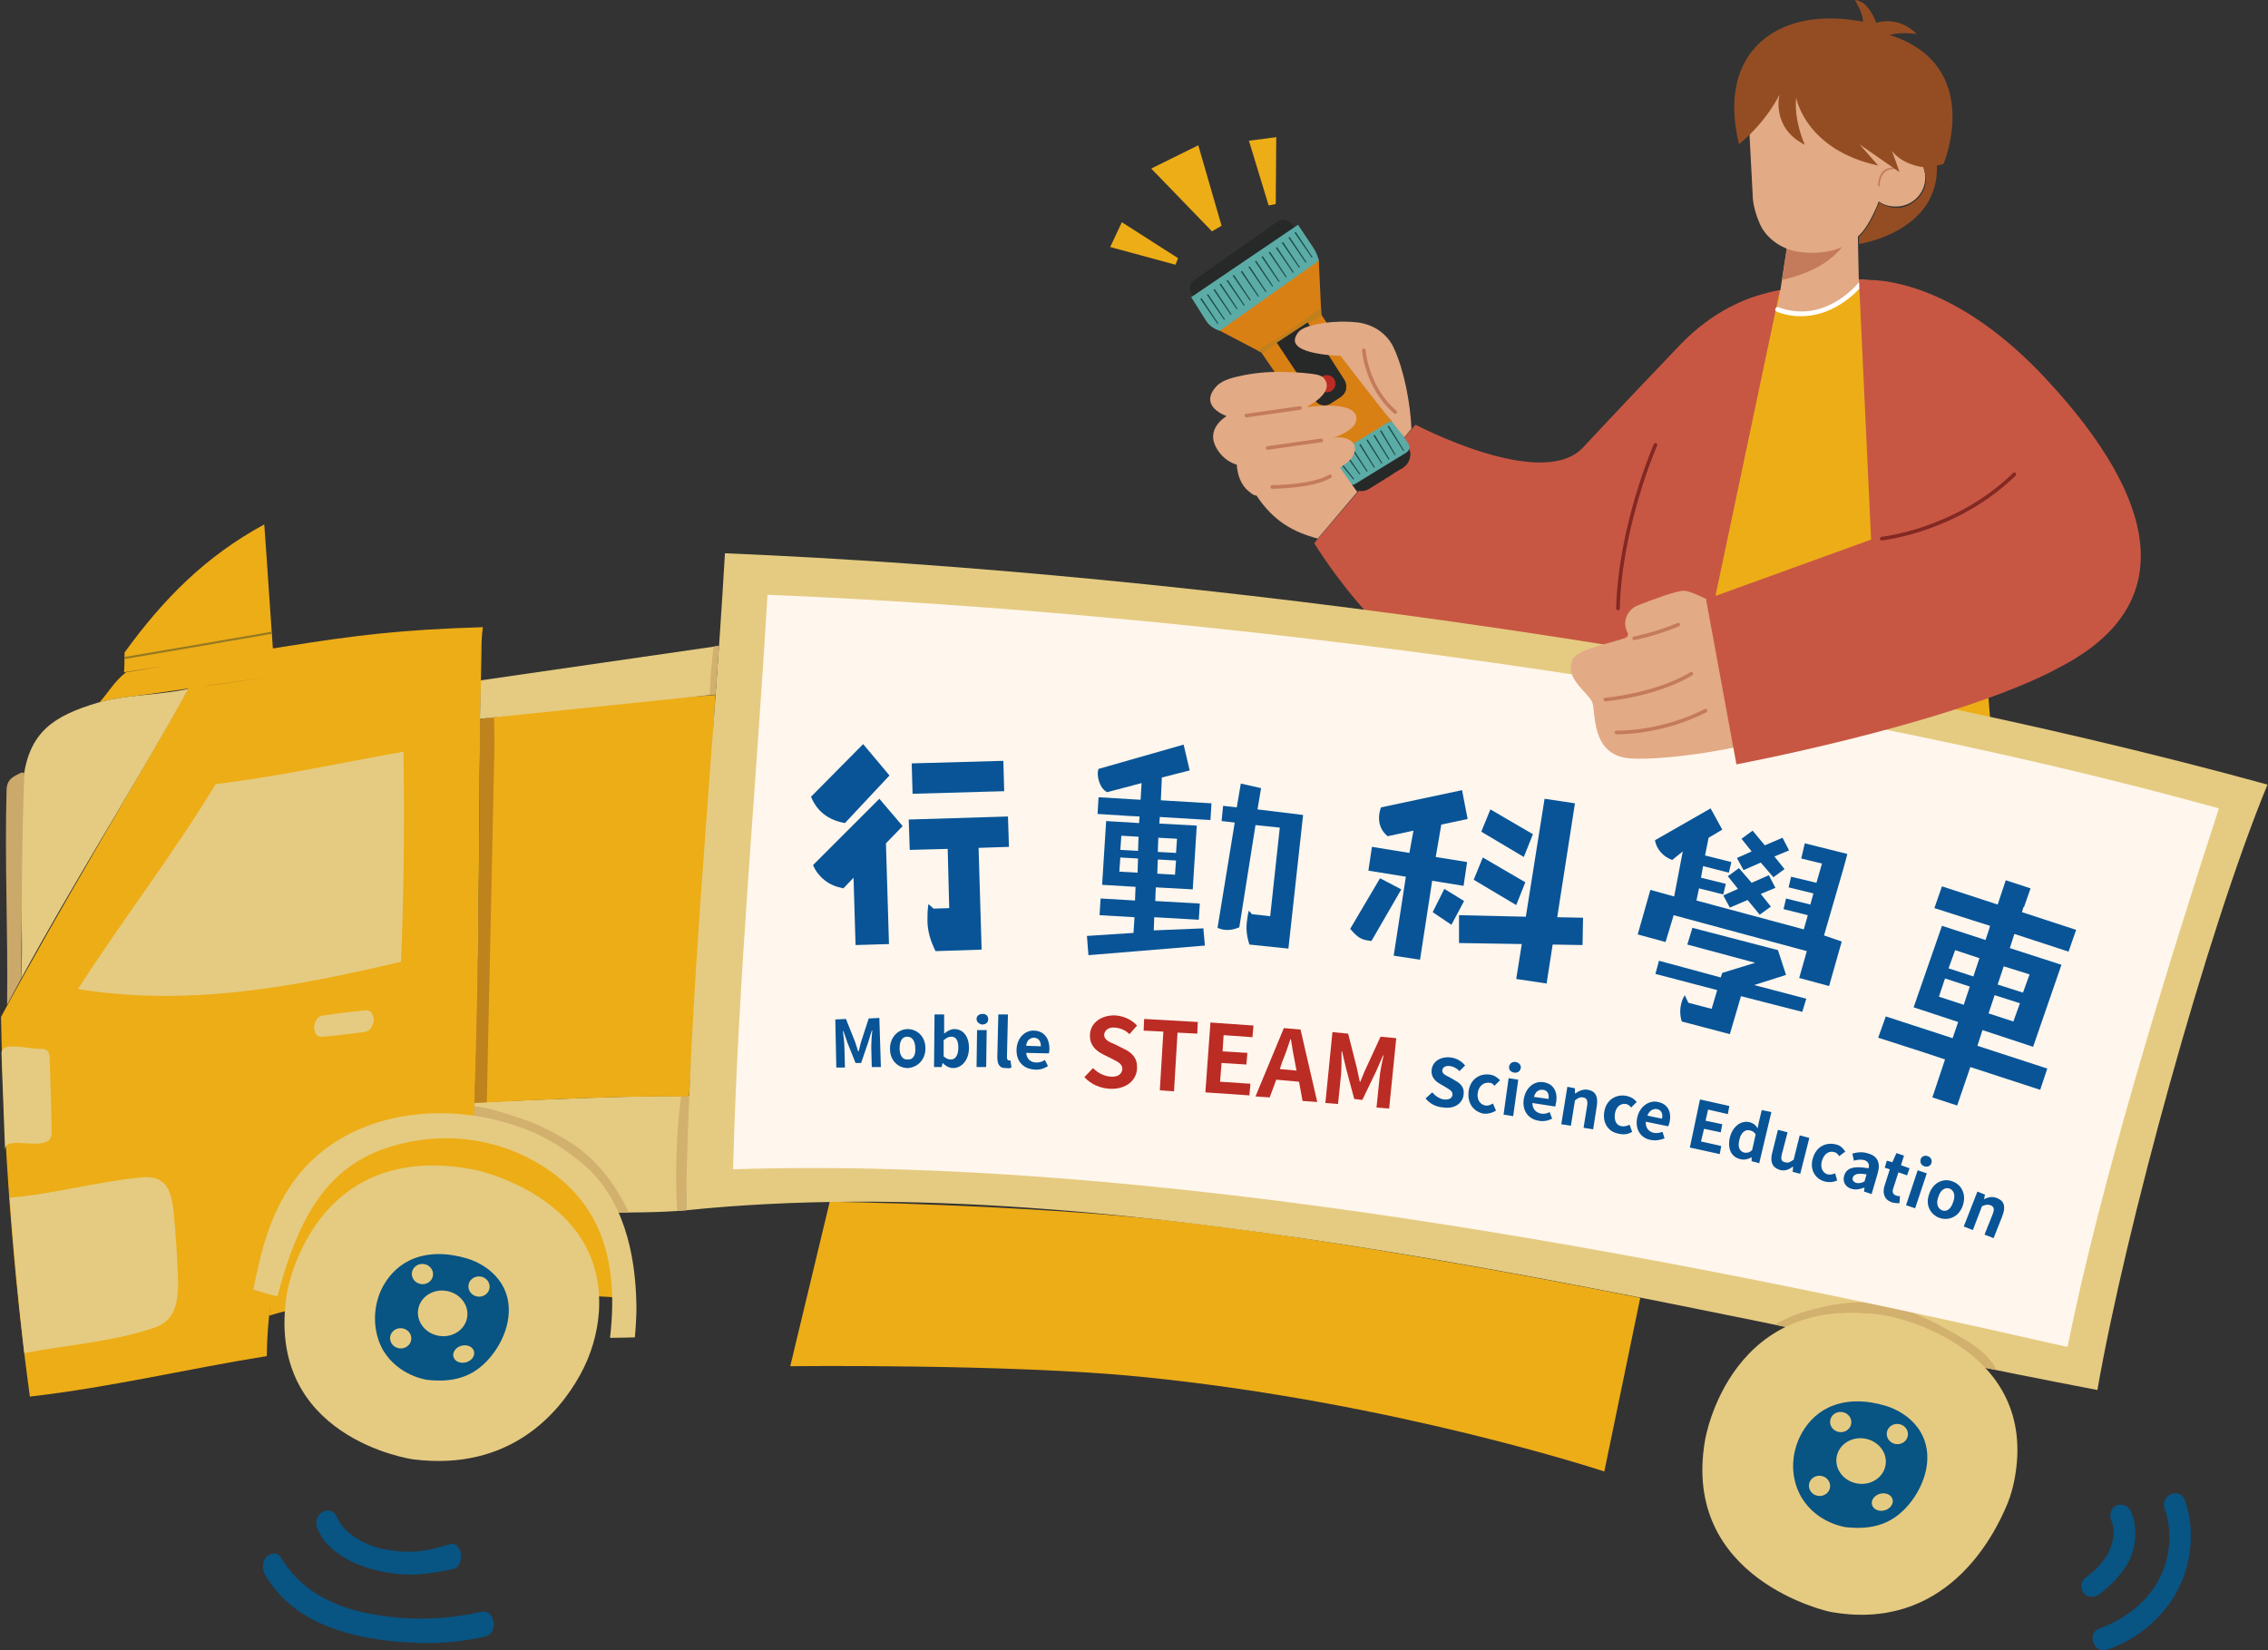 <?xml version="1.0" encoding="utf-8"?>
<!-- Generator: Adobe Illustrator 27.7.0, SVG Export Plug-In . SVG Version: 6.00 Build 0)  -->
<svg version="1.1" id="圖層_1" xmlns="http://www.w3.org/2000/svg" xmlns:xlink="http://www.w3.org/1999/xlink" x="0px" y="0px"
	 viewBox="0 0 448 326" style="enable-background:new 0 0 448 326;" xml:space="preserve">
<rect x="0" y="0" width="448" height="326" fill="#333333" stroke="none"/>
<style type="text/css">
	.st0{fill:#EDAD17;}
	.st1{fill:#C75743;}
	.st2{clip-path:url(#XMLID_00000114754743238548608440000009697203624819103933_);}
	.st3{fill:#C47B5B;}
	.st4{fill:#E2AA85;}
	.st5{fill:#944D23;}
	.st6{fill:#FFFFFF;}
	.st7{fill:none;stroke:#832823;stroke-width:0.715;stroke-linecap:round;stroke-miterlimit:10;}
	.st8{fill:#272828;}
	.st9{fill:#D98014;}
	.st10{clip-path:url(#XMLID_00000119118987471825261870000017337662312542906261_);fill:#C1801C;}
	.st11{fill:#5BABA6;}
	.st12{fill:#BB2C25;}
	.st13{fill:#1B4B47;}
	.st14{fill:none;stroke:#C47B5B;stroke-width:0.715;stroke-linecap:round;stroke-miterlimit:10;}
	.st15{clip-path:url(#XMLID_00000021820063505898501900000017367988693078837131_);fill:#D2B06E;}
	.st16{fill:#947922;}
	.st17{fill:#E5CB81;}
	.st18{clip-path:url(#XMLID_00000026136797293713499580000013580045814642997676_);fill:#BF831D;}
	.st19{clip-path:url(#XMLID_00000054266724247461547510000001599148524730816673_);fill:#D2B06E;}
	.st20{fill:#FFF6ED;}
	.st21{clip-path:url(#XMLID_00000141440506527336113870000017417551225299242629_);fill:#D2B06E;}
	.st22{fill:#CBA96A;}
	.st23{fill:#085497;}
	.st24{fill:#085483;}
</style>
<g>
	<g>
		<g>
			<g>
				<g>
					<g>
						<defs>
							<path id="XMLID_00000145036075025356686210000010300648416746944404_" d="M366.9,42.6l0.3,14.2c0,0-2.7,3.6-8.7,4.8
								c-5.6,1.1-7.4-0.5-7.4-0.5l2.1-13.7l11.5-4.1L366.9,42.6z"/>
						</defs>
						<clipPath id="XMLID_00000110445688340733472520000012845781144295859608_">
							<use xlink:href="#XMLID_00000145036075025356686210000010300648416746944404_"  style="overflow:visible;"/>
						</clipPath>
					</g>
				</g>
			</g>
			<g>
				<g>
					<defs>
						<path id="XMLID_00000090256345321055314360000010677683835712828809_" d="M260.3,51.3c0.1-0.1,0.2,0,0.2,0.1l0.5,10.8l0,0.1
							l-11.6,7.4l-0.1,0l-8.6-4.5L260.3,51.3z"/>
					</defs>
					<clipPath id="XMLID_00000005257413959074387690000015342009657507113122_">
						<use xlink:href="#XMLID_00000090256345321055314360000010677683835712828809_"  style="overflow:visible;"/>
					</clipPath>
				</g>
			</g>
		</g>
		<g>
			<g>
				<g>
					<g>
						<g>
							<defs>
								<path id="XMLID_00000122710186411111526330000001754849335198599070_" d="M135.5,239.1c-5.6,0.5-11.3,0.4-16.9,0.5
									c-6-9.9-14.6-13.7-25.4-16.9c0.1-1.6,0.2-3.2,0.2-4.9c14.4-0.6,28.8-1.3,43.2-1.3C136.3,224.1,135.6,231.6,135.5,239.1z"/>
							</defs>
							<clipPath id="XMLID_00000143588025392515419150000008662538200189355144_">
								<use xlink:href="#XMLID_00000122710186411111526330000001754849335198599070_"  style="overflow:visible;"/>
							</clipPath>
						</g>
						<g>
							<defs>
								<path id="XMLID_00000008833375753389726860000002078107479344765843_" d="M136.1,216.6c-14.2-0.1-28.2,0.6-42.4,1.3
									c0.8-25.3,1.1-50.5,1.1-75.8c15.4-2.4,31-3.7,46.5-4.8C139.9,163.7,137.9,190.2,136.1,216.6z"/>
							</defs>
							<clipPath id="XMLID_00000041995692493472278750000006801345560059624068_">
								<use xlink:href="#XMLID_00000008833375753389726860000002078107479344765843_"  style="overflow:visible;"/>
							</clipPath>
						</g>
						<g>
							<defs>
								<path id="XMLID_00000009556315397606938820000009913557445515041193_" d="M143.2,109.3c94.1,3.9,213.8,20.7,304.7,45.7
									c-12,29.1-28.1,88-33.6,119.6c-84.9-16.2-192.9-44.4-278.8-35.5C136.1,195.8,140.7,152.6,143.2,109.3z"/>
							</defs>
							<clipPath id="XMLID_00000160156425889812611600000003815206536118896270_">
								<use xlink:href="#XMLID_00000009556315397606938820000009913557445515041193_"  style="overflow:visible;"/>
							</clipPath>
						</g>
						<g>
							<defs>
								<polygon id="XMLID_00000052790186001713656490000001292872704215244448_" points="94.8,142 95,134.4 142,127.6 141.3,137.2 
																	"/>
							</defs>
							<clipPath id="XMLID_00000069379517870860370030000000288423915513531783_">
								<use xlink:href="#XMLID_00000052790186001713656490000001292872704215244448_"  style="overflow:visible;"/>
							</clipPath>
						</g>
						<g>
							<defs>
								<path id="XMLID_00000119095160555334863700000015536210721274318519_" d="M93.5,220.4c-10.9-1.6-22.8,0.7-31.2,8.2
									c-1.6,1.4-3,3-4.3,4.8c-2.3,3.2-4,6.7-5.2,10.4c-0.6,1.7-1.1,3.5-1.5,5.2c-0.1,0.5-1.4,5.8-1.2,5.8c1.6,0.5,3.1,0.9,4.7,1.3
									c4.7-17.8,11.2-27.2,25.1-30.3c8.6-2,17.7-0.8,25.5,3.5c11.6,6.5,17.2,17.1,15.1,35c1.6,0,4.9-0.1,4.9-0.1s0.4-3.9,0.3-6.7
									c-0.2-10-2.6-20.9-10.6-27.6c-3-2.5-6.6-4.9-10.2-6.4C101.1,222,97.3,220.9,93.5,220.4z"/>
							</defs>
							<clipPath id="XMLID_00000049199694553966922190000012121337025660655759_">
								<use xlink:href="#XMLID_00000119095160555334863700000015536210721274318519_"  style="overflow:visible;"/>
							</clipPath>
						</g>
					</g>
				</g>
			</g>
		</g>
	</g>
	<g>
		<g>
			<g>
				<g>
					<path class="st0" d="M395,167.1c0,0-7.3-102-10.1-105.7c-2.8-3.7-13-6.8-22.7-6.2c-9.7,0.7-21.6,6.3-21.6,6.3L330.1,135
						c0,0,12.2,5,29.7,12.4C368.5,151.2,380.4,156.9,395,167.1z"/>
				</g>
				<path class="st1" d="M279.6,83.9c0,0,25,13.2,33.1,4.5c6.8-7.3,14.6-15.5,19.1-20.2c4.1-4.3,9.1-7.7,14.7-9.6
					c1.6-0.5,3.3-1,5.1-1.3l-17.8,84.4l-10.8-1.8l0.9-9.2c-5.5,3.1-16.4,7.9-29.3,6.2c-18.7-2.5-35-29.6-35-29.6L279.6,83.9z"/>
				<g>
					<g>
						<defs>
							<path id="XMLID_00000012464531030530261910000012630478024677122694_" d="M366.9,42.6l0.3,14.2c0,0-2.7,3.6-8.7,4.8
								c-5.6,1.1-7.4-0.5-7.4-0.5l2.1-13.7l11.5-4.1L366.9,42.6z"/>
						</defs>
						<use xlink:href="#XMLID_00000012464531030530261910000012630478024677122694_"  style="overflow:visible;fill:#E2AA85;"/>
						<clipPath id="XMLID_00000132080694653930200150000002696268094678599844_">
							<use xlink:href="#XMLID_00000012464531030530261910000012630478024677122694_"  style="overflow:visible;"/>
						</clipPath>
						<g style="clip-path:url(#XMLID_00000132080694653930200150000002696268094678599844_);">
							<g>
								<path class="st3" d="M365.8,44.2c0,0.4-0.1,0.8-0.2,1.3c-2.2,6.8-10.4,9.1-13.6,9.8l1-6.4L365.8,44.2z"/>
							</g>
						</g>
					</g>
					<g>
						<path class="st4" d="M374.3,29.2c-1.3,0-2.5,0.4-3.4,1.1l0-3.5c0-5.6-4.1-10.1-9-10.1l-7.4,0.1c-4.9,0-8.9,4.6-8.9,10.2
							c0,0,0.6,11.4,0.6,11.4c0,2,0.7,4.2,1.5,6c1.3,2.8,4.3,4.8,7.3,5.3c4.7,0.7,9.4,0,12.8-3.8c1.4-1.6,2.9-4.9,3.3-6.1
							c1,0.7,2.1,1,3.4,1c3.3,0,5.9-2.7,5.8-5.9C380.2,31.8,377.5,29.2,374.3,29.2z"/>
						<g>
							<path class="st3" d="M371,36.8l0.3,0c0,0-0.1-1.7,0.9-2.7c0.6-0.6,1.5-0.8,2.7-0.7l0-0.3c-1.3-0.1-2.3,0.1-3,0.8
								C370.9,35,371,36.8,371,36.8z"/>
						</g>
					</g>
				</g>
				<path class="st5" d="M354.2,4.7c6.4-2.1,13.8-0.4,13.8-0.4c0.1-1.5-1.6-4.3-1.6-4.3c2.8,0.2,4.2,4.5,4.2,4.5
					c4.8-1.4,8,2.2,8,2.2c-3.6-0.4-5.3,0.2-5.3,0.2c18.8,6.1,10.6,25.5,10.6,25.5c-0.5,0.1-0.9,0.2-1.3,0.3
					c0.4,13.2-15.4,15.5-15.4,15.5l0-1.4c0,0,2.1-1.7,4-6.8c0,0,3.6,2.6,7.1-0.3c2.9-2.4,2-5.4,2-5.4c-0.2-0.8-0.4-1.3-0.4-1.3
					c-0.4,0-4.1-0.5-6.2-3.2c1.1,2.9,1.5,4.2,1.5,4.2l-7.9-5.5l3.7,4.2c-14.4-3.1-16.2-13.4-16.2-13.4c-0.5,4.5,1.7,9.3,1.7,9.3
					c-6.7-3.4-5-9.9-5-9.9s-2.4,5.2-8,9.8C340.1,14.2,346.6,7.1,354.2,4.7z"/>
			</g>
			<g>
				<path class="st6" d="M357,62.4c6.8-0.6,11.1-6.3,11.2-6.4c0.2-0.2,0.1-0.5-0.1-0.7c-0.2-0.2-0.5-0.1-0.6,0.1
					c-0.1,0.1-6.6,8.8-16.2,5.3c-0.2-0.1-0.5,0-0.6,0.3c-0.1,0.2,0,0.5,0.3,0.6C353.1,62.4,355.1,62.6,357,62.4z"/>
			</g>
			<path class="st7" d="M327,87.9c0,0-7,16-7.4,32.3"/>
			<g>
				<g>
					<path class="st8" d="M278.3,88.5c0,0.1,0.1,0.2,0.1,0.3c0.1,0.3,0.2,0.6,0.2,0.9c0,0.9-0.4,1.9-1.2,2.5c-0.4,0.4-1,0.6-1.4,0.9
						c-0.4,0.2-0.7,0.4-1.1,0.7c-0.8,0.5-1.6,1-2.4,1.5l-2.1,1.3c-0.7,0.4-1.6,0.6-2.3,0.2c-0.5-0.2-1-0.6-1.3-1.3
						c0,0,0.6,0.3,1.5-0.5l9.5-5.9C277.8,89.2,278.3,88.9,278.3,88.5z"/>
				</g>
				<g>
					<path class="st8" d="M255.7,45c0,0-1.4-2.5-3.4-1.2l-16.9,11.9c0,0-1,1.2,0.4,3L255.7,45z"/>
				</g>
				<polygon class="st9" points="260.8,62.1 260.9,62 275.1,83.6 263.5,90.4 263.4,90.5 249.2,69.7 249.2,69.5 				"/>
				<g>
					<defs>
						<path id="XMLID_00000168076582804744536520000005171317000910296508_" d="M260.3,51.3c0.1-0.1,0.2,0,0.2,0.1l0.5,10.8l0,0.1
							l-11.6,7.4l-0.1,0l-8.6-4.5L260.3,51.3z"/>
					</defs>
					<use xlink:href="#XMLID_00000168076582804744536520000005171317000910296508_"  style="overflow:visible;fill:#D98014;"/>
					<clipPath id="XMLID_00000025407960839512505740000004357597195747714950_">
						<use xlink:href="#XMLID_00000168076582804744536520000005171317000910296508_"  style="overflow:visible;"/>
					</clipPath>
					<path style="clip-path:url(#XMLID_00000025407960839512505740000004357597195747714950_);fill:#C1801C;" d="M248.3,69.2
						c4.5-2.4,8.5-5.4,12.6-8.4c0.6-0.5,1.3,0.9,0.7,1.4c-4.2,3.1-8.5,6.1-13.1,8.5C247.7,71,247.6,69.5,248.3,69.2z"/>
				</g>
				<path class="st11" d="M256.4,44.4l3.2,4.8c0.4,0.7,0.7,1.4,0.9,2.2l0,0.1L241,65.3l-0.1,0l-0.1,0c-1.2-0.4-2.2-1.2-2.8-2.3
					l-2.7-4.3L256.4,44.4z"/>
				<path class="st11" d="M263.7,89.9l10.4-6.4c0.6-0.4,1.3-0.2,1.7,0.4l2.4,3.8c0.2,0.3,0.2,0.6,0.2,0.9c-0.1,0.3-0.3,0.6-0.6,0.8
					l-10.1,6.2c-0.3,0.2-0.7,0.2-1,0.1c-0.2-0.1-0.5-0.2-0.6-0.4l-2.7-3.6c-0.2-0.3-0.3-0.6-0.2-1C263.2,90.4,263.5,90.1,263.7,89.9
					z"/>
				<path class="st8" d="M258.3,63.7l7.3,11.4c0.3,0.5,0.4,1.1,0.3,1.8c-0.1,0.6-0.5,1.1-1,1.5l-2,1.3c-0.6,0.4-1.3,0.5-1.9,0.3
					c-0.5-0.1-1-0.5-1.3-1l-7.5-11.3L258.3,63.7z"/>
				<g>
					<circle class="st12" cx="262.1" cy="75.8" r="1.7"/>
				</g>
				<polygon class="st0" points="252,40.3 252.1,27.1 246.7,27.8 250.6,40.6 				"/>
				<polygon class="st0" points="232.7,51 221.6,43.9 219.3,48.8 232.2,52.3 				"/>
				<polygon class="st0" points="241.3,44.6 236.7,28.7 227.4,33.3 239.4,45.7 				"/>
				<g>
					<g>
						<path class="st13" d="M259.1,50.9C259.2,50.9,259.2,50.9,259.1,50.9c0.2-0.1,0.2-0.1,0.1-0.2l-3.2-4.8c0-0.1-0.1-0.1-0.2,0
							c-0.1,0-0.1,0.1,0,0.2L259.1,50.9C259.1,50.9,259.1,50.9,259.1,50.9z"/>
					</g>
					<g>
						<path class="st13" d="M257.9,51.9C257.9,51.9,257.9,51.9,257.9,51.9c0.2-0.1,0.2-0.1,0.1-0.2l-3.2-4.8c0-0.1-0.1-0.1-0.2,0
							c-0.1,0-0.1,0.1,0,0.2L257.9,51.9C257.8,51.9,257.8,51.9,257.9,51.9z"/>
					</g>
					<g>
						<path class="st13" d="M256.6,52.9C256.7,53,256.7,52.9,256.6,52.9c0.2-0.1,0.2-0.1,0.1-0.2l-3.2-4.8c0-0.1-0.1-0.1-0.2,0
							c-0.1,0-0.1,0.1,0,0.2L256.6,52.9C256.6,52.9,256.6,52.9,256.6,52.9z"/>
					</g>
					<g>
						<path class="st13" d="M255.4,53.9C255.4,53.9,255.4,53.9,255.4,53.9c0.2-0.1,0.2-0.1,0.1-0.2l-3.2-4.8c0-0.1-0.1-0.1-0.2,0
							c-0.1,0-0.1,0.1,0,0.2L255.4,53.9C255.3,53.8,255.3,53.9,255.4,53.9z"/>
					</g>
					<g>
						<path class="st13" d="M254,54.8C254.1,54.9,254.1,54.9,254,54.8c0.2-0.1,0.2-0.1,0.1-0.2l-3.2-4.8c0-0.1-0.1-0.1-0.2,0
							c-0.1,0-0.1,0.1,0,0.2L254,54.8C254,54.8,254,54.8,254,54.8z"/>
					</g>
					<g>
						<path class="st13" d="M252.6,55.7C252.7,55.7,252.7,55.7,252.6,55.7c0.2-0.1,0.2-0.1,0.1-0.2l-3.2-4.8c0-0.1-0.1-0.1-0.2,0
							c-0.1,0-0.1,0.1,0,0.2L252.6,55.7C252.6,55.7,252.6,55.7,252.6,55.7z"/>
					</g>
					<g>
						<path class="st13" d="M251.3,56.6C251.4,56.6,251.4,56.6,251.3,56.6c0.2-0.1,0.2-0.1,0.1-0.2l-3.2-4.8c0-0.1-0.1-0.1-0.2,0
							c-0.1,0-0.1,0.1,0,0.2L251.3,56.6C251.3,56.6,251.3,56.6,251.3,56.6z"/>
					</g>
					<g>
						<path class="st13" d="M250,57.7C250,57.7,250,57.7,250,57.7c0.2-0.1,0.2-0.1,0.1-0.2l-3.2-4.8c0-0.1-0.1-0.1-0.2,0
							c-0.1,0-0.1,0.1,0,0.2L250,57.7C249.9,57.6,249.9,57.6,250,57.7z"/>
					</g>
					<g>
						<path class="st13" d="M248.5,58.6C248.6,58.6,248.6,58.6,248.5,58.6c0.2-0.1,0.2-0.1,0.1-0.2l-3.2-4.8c0-0.1-0.1-0.1-0.2,0
							c-0.1,0-0.1,0.1,0,0.2L248.5,58.6C248.5,58.6,248.5,58.6,248.5,58.6z"/>
					</g>
					<g>
						<path class="st13" d="M246.9,59.4C247,59.4,247,59.4,246.9,59.4c0.2-0.1,0.2-0.1,0.1-0.2l-3.2-4.8c0-0.1-0.1-0.1-0.2,0
							c-0.1,0-0.1,0.1,0,0.2L246.9,59.4C246.9,59.4,246.9,59.4,246.9,59.4z"/>
					</g>
					<g>
						<path class="st13" d="M245.7,60.4C245.7,60.4,245.8,60.4,245.7,60.4c0.2-0.1,0.2-0.1,0.1-0.2l-3.2-4.8c0-0.1-0.1-0.1-0.2,0
							c-0.1,0-0.1,0.1,0,0.2L245.7,60.4C245.6,60.4,245.7,60.4,245.7,60.4z"/>
					</g>
					<g>
						<path class="st13" d="M244.3,61.1C244.3,61.2,244.4,61.1,244.3,61.1c0.2-0.1,0.2-0.1,0.1-0.2l-3.2-4.8c0-0.1-0.1-0.1-0.2,0
							c-0.1,0-0.1,0.1,0,0.2L244.3,61.1C244.3,61.1,244.3,61.1,244.3,61.1z"/>
					</g>
					<g>
						<path class="st13" d="M243.1,62.2C243.1,62.2,243.1,62.2,243.1,62.2c0.2-0.1,0.2-0.1,0.1-0.2l-3.2-4.8c0-0.1-0.1-0.1-0.2,0
							c-0.1,0-0.1,0.1,0,0.2L243.1,62.2C243,62.1,243,62.2,243.1,62.2z"/>
					</g>
					<g>
						<path class="st13" d="M241.8,63.2C241.8,63.2,241.9,63.2,241.8,63.2c0.2-0.1,0.2-0.1,0.1-0.2l-3.2-4.8c0-0.1-0.1-0.1-0.2,0
							c-0.1,0-0.1,0.1,0,0.2L241.8,63.2C241.8,63.2,241.8,63.2,241.8,63.2z"/>
					</g>
					<g>
						<path class="st13" d="M240.5,64C240.5,64,240.6,64,240.5,64c0.2-0.1,0.2-0.1,0.1-0.2l-3.2-4.8c0-0.1-0.1-0.1-0.2,0
							c-0.1,0-0.1,0.1,0,0.2L240.5,64C240.4,64,240.5,64,240.5,64z"/>
					</g>
				</g>
				<g>
					<g>
						<path class="st13" d="M277.2,89.1C277.2,89.1,277.2,89.1,277.2,89.1c0.2,0,0.2-0.1,0.1-0.2l-2.9-4.7c0-0.1-0.1-0.1-0.2,0
							c-0.1,0-0.1,0.1,0,0.2L277.2,89.1C277.1,89.1,277.1,89.1,277.2,89.1z"/>
					</g>
					<g>
						<path class="st13" d="M275.5,89.9C275.5,89.9,275.6,89.9,275.5,89.9c0.2,0,0.2-0.1,0.1-0.2l-2.7-4.6c0-0.1-0.1-0.1-0.2,0
							c-0.1,0-0.1,0.1,0,0.2L275.5,89.9C275.4,89.8,275.5,89.9,275.5,89.9z"/>
					</g>
					<g>
						<path class="st13" d="M274.3,90.8C274.3,90.8,274.3,90.8,274.3,90.8c0.2,0,0.2-0.1,0.1-0.2l-2.8-4.6c0-0.1-0.1-0.1-0.2,0
							c-0.1,0-0.1,0.1,0,0.2L274.3,90.8C274.2,90.7,274.2,90.8,274.3,90.8z"/>
					</g>
					<g>
						<path class="st13" d="M272.9,91.6C272.9,91.6,272.9,91.6,272.9,91.6c0.2,0,0.2-0.1,0.1-0.2l-2.8-4.5c0-0.1-0.1-0.1-0.2,0
							c-0.1,0-0.1,0.1,0,0.2L272.9,91.6C272.8,91.5,272.8,91.6,272.9,91.6z"/>
					</g>
					<g>
						<path class="st13" d="M271.4,92.4C271.5,92.4,271.5,92.4,271.4,92.4c0.2,0,0.2-0.1,0.1-0.2l-2.7-4.4c0-0.1-0.1-0.1-0.2,0
							c-0.1,0-0.1,0.1,0,0.2L271.4,92.4C271.4,92.3,271.4,92.3,271.4,92.4z"/>
					</g>
					<g>
						<path class="st13" d="M270,93.2C270.1,93.2,270.1,93.2,270,93.2c0.2-0.1,0.2-0.1,0.1-0.2l-2.8-4.3c0-0.1-0.1-0.1-0.2,0
							c-0.1,0-0.1,0.1,0,0.2L270,93.2C270,93.1,270,93.2,270,93.2z"/>
					</g>
					<g>
						<path class="st13" d="M268.5,93.7c0,0,0.1,0,0.1,0c0.1,0,0.1-0.1,0-0.2l-2.7-3.9c0-0.1-0.1-0.1-0.2,0c-0.1,0-0.1,0.1,0,0.2
							L268.5,93.7C268.5,93.7,268.5,93.7,268.5,93.7z"/>
					</g>
					<g>
						<path class="st13" d="M267.3,94.7c0,0,0.1,0,0.1,0c0.1,0,0.1-0.1,0-0.2l-3-3.8c0-0.1-0.1-0.1-0.2,0c-0.1,0-0.1,0.1,0,0.2
							L267.3,94.7C267.3,94.7,267.3,94.7,267.3,94.7z"/>
					</g>
				</g>
			</g>
			<path class="st4" d="M260.3,106.4c-4.9-1.3-8.8-3.5-12.1-8.5c-0.6,0-1.1-0.5-1.6-0.9c-1.5-1.2-2.2-3.3-2.3-5.2c0,0-3-0.7-4.4-4.1
				c-1.3-3.4,2.4-5.5,2.4-5.5s-5.7-1.9-2-5.9c1.3-1.4,3.7-1.8,5.5-2.2c2.6-0.5,5.2-0.7,7.8-0.6c1.7,0,3.4,0.1,5.1,0.3
				c0.8,0.1,2.2,0.2,2.8,0.9c2,2.4-1.7,4.8-3.1,5.5c-0.1,0.1,0,0.2,0.1,0.2c2-0.3,8.9-0.9,9.4,1.9c0.4,2.1-2.4,3.4-4.5,4.2
				c2-0.4,4.7,0.4,4.2,2.7c-0.3,1.3-1.3,2.1-2.9,3.2l3.4,4.8L260.3,106.4z"/>
			<line class="st14" x1="256.8" y1="80.6" x2="246.2" y2="82.1"/>
			<line class="st14" x1="261" y1="87" x2="250.4" y2="88.5"/>
			<path class="st4" d="M255.9,66.6c0.5-1.3,1.3-1.7,2.8-2.2c0.1,0,0.1,0,0.1,0s3.8-1.3,9.4-0.7c3.1,0.4,5.8,2.2,7.1,5
				c2.1,4.5,3.3,11.1,3.5,16l-1.4,1.7c-7.2-9-12.6-16.1-12.6-16.1S254.5,70.1,255.9,66.6z"/>
			<path class="st14" d="M269.4,69.2c0,0,0.5,7.3,6.2,12.2"/>
			<path class="st14" d="M251.3,96.2c0,0,7.9,0,11.4-2.1"/>
		</g>
		<g>
			<g>
				<g>
					<g>
						<g>
							<defs>
								<path id="XMLID_00000067937780255525418190000013138643381136824204_" d="M135.5,239.1c-5.6,0.5-11.3,0.4-16.9,0.5
									c-6-9.9-14.6-13.7-25.4-16.9c0.1-1.6,0.2-3.2,0.2-4.9c14.4-0.6,28.8-1.3,43.2-1.3C136.3,224.1,135.6,231.6,135.5,239.1z"/>
							</defs>
							<use xlink:href="#XMLID_00000067937780255525418190000013138643381136824204_"  style="overflow:visible;fill:#E5CB81;"/>
							<clipPath id="XMLID_00000127749268637667854860000000907964683270514317_">
								<use xlink:href="#XMLID_00000067937780255525418190000013138643381136824204_"  style="overflow:visible;"/>
							</clipPath>
							<path style="clip-path:url(#XMLID_00000127749268637667854860000000907964683270514317_);fill:#D2B06E;" d="M125.3,242.1
								c-2.5-6.3-6.4-12.2-12-16c-3-2-7-3.9-8.6-4.5c-3.3-1.2-10.4-3.6-11.8-2.9c-1.8,0.9-0.7,3.4,1.1,3.5c3.7,0.2,6.6,0.6,9.3,2.1
								c2.8,1.5,5.8,2.5,8.5,4.3c5.2,3.3,8.1,8.7,10.3,14.3C122.8,244.5,126,243.8,125.3,242.1z"/>
							<path style="clip-path:url(#XMLID_00000127749268637667854860000000907964683270514317_);fill:#D2B06E;" d="M134.8,215.5
								c-1.4,5.9-1.7,24.7-0.4,27.4c1.6,3.1,4.8,2.1,4.3-1.3c-1-8-0.7-15.8,0.9-23.6C140.4,214.6,135.6,212.1,134.8,215.5z"/>
						</g>
						<path class="st0" d="M95.4,123.9c-16.4,0.5-25.2,1.6-39.6,3.9c-0.5,0.1-1.1,0.2-1.9,0.3c-0.6-8.2-1.1-16.4-1.7-24.5
							c-11.6,6.3-19.9,14.7-27.6,25.3c0,1.3,0,2.6-0.1,3.9c2.8-0.4,5.6-0.9,8.4-1.3c-3.2,0.5-6,1-8,1.3c-2.4,1.9-3.4,3.9-5.2,5.9
							c0.7-0.2,2.2-0.5,3.2-0.7c8.5-1.1,19.4-2.7,30.9-4.4c-5.5,0.8-11.1,1.7-16.6,2.4c-12.1,21.7-25.2,43-37,64.9
							c0.5,25.2,2.3,50,5.7,75c15.8-1.8,31.2-5.5,46.8-8c0.3-27.6,12.6-41.8,40.8-44c1.4-31.3,0.9-63.9,1.6-95.2c0,0,0,0,0,0
							C95.1,127.7,95.1,125.7,95.4,123.9z"/>
						<g>
							<path class="st0" d="M24.5,130c9.7-1.7,19.4-3.3,29.2-5"/>
							<path class="st16" d="M24.6,130.2l-0.1-0.4c5.9-1,11.8-2,17.6-3c3.8-0.7,7.7-1.3,11.5-2l0.1,0.4c-3.8,0.7-7.7,1.3-11.5,2
								C36.3,128.2,30.4,129.2,24.6,130.2z"/>
						</g>
						<path class="st0" d="M163.9,237.4l-7.8,32.5c0,0,43.6-0.5,69.4,2.1c50.1,5,91.4,18.7,91.4,18.7l7.1-34.3
							c0,0-56.3-11.4-94.4-15.4C201.7,238,163.9,237.4,163.9,237.4z"/>
						<path class="st17" d="M0.3,208.1c-0.1-2.5,5.2-0.8,7.8-0.9c1.2,0,1.7,0.5,1.7,1.9c0.2,4.6,0.3,9.8,0.4,14.4
							c0,1.3-0.3,1.9-1.4,2.2c-2.7,0.9-7.9-1.2-7.8,1.6C0.8,220.9,0.5,214.6,0.3,208.1z"/>
						<path class="st17" d="M71.8,203.9c-2.5,0.3-5.4,0.7-7.9,0.9c-1.3,0.1-1.6-0.4-1.8-1.5c-0.1-0.2,0-0.6,0-0.8
							c0.3-1.1,0.7-1.8,1.9-1.9c2.5-0.4,5.4-0.7,8-1c1.3-0.1,1.5,0.5,1.8,1.5c0,0.2,0,0.6,0,0.8C73.4,203.1,73,203.8,71.8,203.9z"/>
						<g>
							<defs>
								<path id="XMLID_00000178893499561036470590000001753551387121316771_" d="M136.1,216.6c-14.2-0.1-28.2,0.6-42.4,1.3
									c0.8-25.3,1.1-50.5,1.1-75.8c15.4-2.4,31-3.7,46.5-4.8C139.9,163.7,137.9,190.2,136.1,216.6z"/>
							</defs>
							<use xlink:href="#XMLID_00000178893499561036470590000001753551387121316771_"  style="overflow:visible;fill:#EDAD17;"/>
							<clipPath id="XMLID_00000152232422617191230420000003723790735234633617_">
								<use xlink:href="#XMLID_00000178893499561036470590000001753551387121316771_"  style="overflow:visible;"/>
							</clipPath>
							<path style="clip-path:url(#XMLID_00000152232422617191230420000003723790735234633617_);fill:#BF831D;" d="M92.9,140.4
								c-0.8,5.2-0.8,52.8-1,63.4c-0.1,6.1-0.2,12.1-0.3,18.2c0,1.4,1.6,2.4,2.9,2c1.5-0.5,1.6-2.1,1.6-3.4
								c0.3-15.5,0.7-30.9,1-46.4c0.2-7.8,0.3-15.7,0.5-23.5c0.1-2.6,0.1-8-0.1-10.4C97.2,138.3,93.3,138,92.9,140.4z"/>
						</g>
						<g>
							<defs>
								<path id="XMLID_00000072268550103502120780000001726618383479622799_" d="M143.2,109.3c94.1,3.9,213.8,20.7,304.7,45.7
									c-12,29.1-28.1,88-33.6,119.6c-84.9-16.2-192.9-44.4-278.8-35.5C136.1,195.8,140.7,152.6,143.2,109.3z"/>
							</defs>
							<use xlink:href="#XMLID_00000072268550103502120780000001726618383479622799_"  style="overflow:visible;fill:#E5CB81;"/>
							<clipPath id="XMLID_00000115477987148967072160000017302030418752446104_">
								<use xlink:href="#XMLID_00000072268550103502120780000001726618383479622799_"  style="overflow:visible;"/>
							</clipPath>
							<path style="clip-path:url(#XMLID_00000115477987148967072160000017302030418752446104_);fill:#D2B06E;" d="M394.1,270.2
								c-0.2-0.6-0.7-1.1-1-1.5c-1.7-2.1-4.1-3.6-6.4-4.9c-3.9-2.2-8.1-4.5-12.4-5.7c-4.5-1.2-9.3-1-13.8,0c-3.4,0.8-7,1.7-10,3.7
								c-1.4,1,0.8,2.4,2.3,1.4c3-2,6.6-2.7,10.1-3.2c3.6-0.5,7.5-0.9,11,0.3c1.7,0.6,3.4,1.5,5,2.4c1.8,1,3.7,2,5.5,3
								c2.9,1.5,5.9,3.1,7.5,6.1c0.5,0.9,1.6,0.8,2.1,0C394.4,271.3,394.3,270.7,394.1,270.2z"/>
						</g>
						<path class="st20" d="M144.8,231c1-37.9,4.6-75.7,6.8-113.5c88.2,3.6,201.7,18.6,286.7,42.2c-10.3,31.7-23.4,74-29.9,106.4
							C328.2,247.8,226.8,228.3,144.8,231z"/>
						<path class="st17" d="M30.2,262.4c-8.2,2.7-16.9,3.3-25.4,4.9c-1.2-10.2-2.1-20.4-2.9-30.7c8.8-0.7,17.3-3.2,26.1-4
							c4.3-0.4,5.7,1.9,6.2,6.1s0.9,11,1,15.3C35,258.3,34.2,261.1,30.2,262.4z"/>
						<g>
							<defs>
								<polygon id="XMLID_00000005979699882089261320000005924457239605744774_" points="94.8,142 95,134.4 142,127.6 141.3,137.2 
																	"/>
							</defs>
							<use xlink:href="#XMLID_00000005979699882089261320000005924457239605744774_"  style="overflow:visible;fill:#E5CB81;"/>
							<clipPath id="XMLID_00000093864324169484535430000012373476169618193822_">
								<use xlink:href="#XMLID_00000005979699882089261320000005924457239605744774_"  style="overflow:visible;"/>
							</clipPath>
							<path style="clip-path:url(#XMLID_00000093864324169484535430000012373476169618193822_);fill:#D2B06E;" d="M141.1,126.7
								c-0.6,4.2-1.1,10.9-0.8,12.2c0.1,0.5,0.2,1,0.7,1.1c0.4,0.1,1-0.2,1.1-0.7c0.4-4.2,0.6-8.4,0.8-12.7
								C143,125.4,141.3,125.5,141.1,126.7z"/>
						</g>
						<path class="st0" d="M53.2,259.9c22.3-7,68.3-3.6,68.3-3.6s1.1-18.4-14.5-27.9c-10.3-6.3-24.6-7.4-37.1,0.5
							C60.7,234.8,53.6,247.8,53.2,259.9z"/>
						<path class="st17" d="M4.2,193.3c0.6-13-1.1-26.4,0.4-39.3c1.1-9.4,6-12.6,14.8-15.2c4.9-1.5,12.4-1.5,17.8-2.7
							C26.6,155.3,14.7,174,4.2,193.3z"/>
						<path class="st22" d="M4.8,152.7c0,0-0.4-0.1-0.5-0.1c-1.7,0.8-2.9,1.3-3,3.4c-0.4,14.1,0.3,28.3,0.1,42.5
							c0.9-1.7,1.9-3.5,2.8-5.2C4.3,179.8,4.3,166.3,4.8,152.7z"/>
						<path class="st17" d="M15.4,195.4c8.8-13.7,18.8-26.6,27.2-40.5c12.5-1.5,24.7-4.2,37.1-6.4c0.2,13.9,0.1,27.7-0.5,41.5
							C58,195,37.3,198.9,15.4,195.4z"/>
						<g>
							<path class="st23" d="M165,201.4l2.1-0.1l1.8,4.5c0.2,0.6,0.4,1.2,0.6,1.9l0.1,0c0.2-0.6,0.3-1.3,0.5-1.9l1.5-4.6l2.1-0.1
								l0.3,9.7l-1.8,0l-0.1-4c0-0.9,0.1-2.3,0.2-3.2l-0.1,0l-0.7,2.3l-1.4,4.1l-1.1,0l-1.6-4l-0.8-2.3l-0.1,0
								c0.1,0.9,0.3,2.3,0.3,3.2l0.1,4l-1.7,0L165,201.4z"/>
							<path class="st23" d="M175.8,207.2c0-2.4,1.7-3.9,3.5-3.9c1.8,0,3.5,1.4,3.5,3.8c0,2.4-1.7,3.8-3.5,3.9
								C177.5,211,175.8,209.6,175.8,207.2z M180.8,207.1c0-1.4-0.6-2.3-1.6-2.3c-1,0-1.5,0.9-1.5,2.3c0,1.4,0.6,2.3,1.6,2.2
								C180.3,209.4,180.9,208.5,180.8,207.1z"/>
							<path class="st23" d="M186.2,210L186.2,210l-0.2,0.8l-1.5,0l0.1-10.4l1.9,0l0,2.6l0,1.2c0.6-0.5,1.3-0.9,2-0.9
								c1.8,0,2.9,1.5,2.9,3.7c0,2.5-1.5,4-3.1,4C187.5,211,186.8,210.6,186.2,210z M189.3,207c0-1.4-0.4-2.2-1.4-2.2
								c-0.5,0-0.9,0.2-1.5,0.7l0,3.2c0.5,0.4,0.9,0.6,1.3,0.6C188.6,209.4,189.3,208.6,189.3,207z"/>
							<path class="st23" d="M192.9,201.3c0-0.6,0.5-1,1.2-1c0.7,0,1.1,0.4,1.1,1.1c0,0.6-0.5,1-1.2,1
								C193.4,202.3,192.9,201.9,192.9,201.3z M193,203.5l1.9,0l-0.1,7.3l-1.9,0L193,203.5z"/>
							<path class="st23" d="M197,208.8l0.2-8.4l1.9,0l-0.2,8.5c0,0.4,0.2,0.6,0.4,0.6c0.1,0,0.1,0,0.3,0l0.2,1.4
								c-0.2,0.1-0.6,0.2-1,0.1C197.4,211.1,197,210.2,197,208.8z"/>
							<path class="st23" d="M200.8,207.3c0.1-2.4,1.8-3.8,3.5-3.7c2,0.1,3,1.6,3,3.6c0,0.4-0.1,0.7-0.1,0.9l-4.5-0.1
								c0.1,1.2,0.9,1.9,2,1.9c0.6,0,1.1-0.1,1.7-0.5l0.6,1.2c-0.7,0.5-1.7,0.8-2.6,0.7C202.2,211.2,200.7,209.7,200.8,207.3z
								 M205.6,206.7c0-1-0.4-1.6-1.3-1.7c-0.8,0-1.5,0.5-1.6,1.6L205.6,206.7z"/>
							<g>
								<path class="st12" d="M214.2,212.8l1.7-1.8c1,1,2.2,1.6,3.5,1.7c1.4,0.1,2.2-0.5,2.3-1.5c0-1-0.8-1.4-2-2l-1.8-0.9
									c-1.4-0.7-2.7-1.8-2.6-3.9c0.1-2.3,2.2-3.9,5-3.8c1.6,0.1,3.2,0.8,4.3,2l-1.5,1.7c-0.8-0.8-1.8-1.2-2.9-1.3
									c-1.2-0.1-2,0.5-2.1,1.4c0,1,0.9,1.4,2.1,1.9l1.8,0.9c1.7,0.8,2.7,1.9,2.6,3.9c-0.1,2.3-2.1,4.1-5.3,4
									C217.3,215,215.5,214.2,214.2,212.8z"/>
								<path class="st12" d="M229.8,203.8l-3.9-0.2l0.1-2.3l10.6,0.6l-0.1,2.3l-3.9-0.2l-0.7,11.6l-2.8-0.2L229.8,203.8z"/>
								<path class="st12" d="M239.1,202l8.5,0.6l-0.2,2.3l-5.7-0.4l-0.2,3.2l4.9,0.3l-0.2,2.3l-4.9-0.3l-0.3,3.7l6,0.4l-0.2,2.3
									l-8.7-0.6L239.1,202z"/>
								<path class="st12" d="M256.6,213.7l-4.5-0.4l-1.3,3.5l-2.8-0.2l5.6-13.5l3.3,0.3l3.3,14.3l-2.9-0.2L256.6,213.7z
									 M256.1,211.5l-0.3-1.6c-0.3-1.5-0.6-3.1-0.8-4.6l-0.1,0c-0.5,1.5-1,3-1.6,4.4l-0.5,1.5L256.1,211.5z"/>
								<path class="st12" d="M263.2,203.9l3.1,0.3l1.7,6.7c0.2,0.9,0.4,1.8,0.6,2.8l0.1,0c0.4-0.9,0.7-1.8,1.1-2.6l2.9-6.3l3.1,0.3
									l-1.4,13.9l-2.5-0.2l0.6-5.8c0.1-1.3,0.5-3.2,0.8-4.5l-0.1,0l-1.4,3.2l-2.7,5.6l-1.6-0.2l-1.6-6l-0.8-3.4l-0.1,0
									c0,1.3,0,3.3-0.1,4.6l-0.6,5.8l-2.5-0.2L263.2,203.9z"/>
							</g>
							<path class="st23" d="M281.6,217l1.3-1.2c0.6,0.7,1.5,1.3,2.3,1.4c1,0.1,1.6-0.2,1.7-0.9c0.1-0.7-0.5-1-1.3-1.5l-1.2-0.7
								c-0.9-0.5-1.8-1.4-1.6-2.8c0.2-1.6,1.7-2.6,3.7-2.4c1.1,0.1,2.2,0.7,2.9,1.6l-1.1,1.1c-0.6-0.6-1.2-0.9-1.9-1
								c-0.8-0.1-1.4,0.2-1.5,0.8c-0.1,0.7,0.6,1,1.4,1.4l1.2,0.7c1.1,0.6,1.8,1.4,1.6,2.8c-0.2,1.6-1.7,2.8-3.9,2.5
								C283.6,218.7,282.4,218,281.6,217z"/>
							<path class="st23" d="M290.1,215.6c0.3-2.4,2.2-3.6,4.2-3.3c0.9,0.1,1.5,0.6,2,1.1l-1.1,1.1c-0.3-0.4-0.6-0.6-1.1-0.6
								c-1.1-0.1-2,0.7-2.2,2c-0.2,1.4,0.5,2.3,1.5,2.5c0.5,0.1,1-0.1,1.5-0.4l0.6,1.4c-0.8,0.5-1.7,0.7-2.5,0.6
								C291.1,219.6,289.8,218,290.1,215.6z"/>
							<path class="st23" d="M298.1,210.7c0.1-0.6,0.6-1,1.3-0.9c0.6,0.1,1.1,0.6,1,1.2c-0.1,0.6-0.6,1-1.3,0.9
								C298.4,211.8,298,211.3,298.1,210.7z M298,213l1.9,0.3l-1,7.2l-1.9-0.3L298,213z"/>
							<path class="st23" d="M301,217.1c0.4-2.4,2.2-3.6,3.9-3.3c2,0.3,2.8,1.9,2.5,3.9c-0.1,0.3-0.1,0.7-0.2,0.9l-4.5-0.7
								c0,1.2,0.7,1.9,1.7,2.1c0.6,0.1,1.1,0,1.7-0.3l0.5,1.3c-0.8,0.4-1.7,0.6-2.7,0.4C302,221.1,300.6,219.5,301,217.1z
								 M305.9,217.1c0.1-1-0.2-1.7-1.1-1.8c-0.8-0.1-1.5,0.3-1.8,1.4L305.9,217.1z"/>
							<path class="st23" d="M309.6,214.7l1.5,0.3l0,1l0.1,0c0.7-0.5,1.6-0.9,2.5-0.7c1.6,0.3,2,1.5,1.7,3.3l-0.7,4.5l-1.9-0.3
								l0.7-4.3c0.2-1.1-0.1-1.6-0.8-1.7c-0.6-0.1-1,0.1-1.6,0.6l-0.8,5l-1.9-0.3L309.6,214.7z"/>
							<path class="st23" d="M316.9,219.6c0.4-2.4,2.4-3.5,4.4-3.1c0.9,0.2,1.5,0.6,2,1.2l-1.1,1.1c-0.3-0.4-0.6-0.6-1-0.7
								c-1.1-0.2-2,0.6-2.2,1.9c-0.2,1.4,0.3,2.4,1.4,2.5c0.5,0.1,1-0.1,1.5-0.3l0.5,1.4c-0.8,0.5-1.7,0.6-2.5,0.4
								C317.8,223.7,316.5,222,316.9,219.6z"/>
							<path class="st23" d="M323.4,220.8c0.5-2.3,2.4-3.5,4.1-3.1c2,0.4,2.7,2,2.3,4c-0.1,0.3-0.2,0.7-0.3,0.8l-4.4-0.9
								c-0.1,1.2,0.6,2,1.6,2.2c0.6,0.1,1.1,0,1.7-0.2l0.4,1.3c-0.8,0.3-1.8,0.5-2.7,0.3C324.2,224.9,322.9,223.2,323.4,220.8z
								 M328.3,221c0.2-1-0.1-1.7-1-1.9c-0.8-0.1-1.5,0.3-1.9,1.3L328.3,221z"/>
							<path class="st23" d="M335.8,217.2l5.8,1.3l-0.3,1.6l-3.9-0.9l-0.5,2.2l3.3,0.7l-0.3,1.6l-3.3-0.7l-0.6,2.5l4,0.9l-0.3,1.6
								l-5.9-1.3L335.8,217.2z"/>
							<path class="st23" d="M341.7,224.7c0.6-2.3,2.3-3.4,3.9-3c0.8,0.2,1.2,0.6,1.6,1.2l0.2-1.1l0.6-2.5l1.9,0.4l-2.4,10.1
								l-1.5-0.4l0-0.8l0,0c-0.6,0.4-1.5,0.6-2.2,0.4C342,228.6,341.2,227,341.7,224.7z M346.1,227.2l0.7-3.1
								c-0.3-0.5-0.7-0.7-1.2-0.8c-0.8-0.2-1.7,0.4-2,1.8c-0.4,1.5,0,2.3,0.9,2.6C345.1,227.8,345.6,227.7,346.1,227.2z"/>
							<path class="st23" d="M350.1,227.6l1.1-4.4l1.9,0.5l-1.1,4.2c-0.3,1.1-0.1,1.6,0.6,1.7c0.6,0.2,1,0,1.7-0.5l1.2-4.8l1.9,0.5
								l-1.8,7.1l-1.5-0.4l0.1-1l-0.1,0c-0.8,0.6-1.6,0.9-2.6,0.6C350,230.6,349.6,229.4,350.1,227.6z"/>
							<path class="st23" d="M358.1,228.8c0.7-2.4,2.7-3.2,4.6-2.7c0.9,0.2,1.4,0.8,1.8,1.4l-1.2,0.9c-0.3-0.4-0.5-0.7-1-0.8
								c-1.1-0.3-2,0.4-2.4,1.7c-0.4,1.3,0.1,2.4,1.1,2.7c0.5,0.1,1,0,1.5-0.2l0.4,1.4c-0.8,0.4-1.8,0.4-2.5,0.2
								C358.6,232.9,357.4,231.1,358.1,228.8z"/>
							<path class="st23" d="M364.3,232.2c0.5-1.5,1.9-1.9,4.8-1.4c0.2-0.7,0-1.3-0.8-1.6c-0.7-0.2-1.4-0.1-2.1,0.1l-0.3-1.4
								c1-0.3,2.1-0.4,3.2,0c1.8,0.5,2.4,1.9,1.8,3.9l-1.2,4.1l-1.5-0.5l0.1-0.8l0,0c-0.8,0.3-1.6,0.5-2.4,0.3
								C364.5,234.6,363.9,233.4,364.3,232.2z M368.3,233.4l0.4-1.4c-1.8-0.3-2.5,0-2.7,0.6c-0.2,0.5,0.1,0.9,0.7,1.1
								C367.3,233.8,367.7,233.7,368.3,233.4z"/>
							<path class="st23" d="M372.3,234.1l1-3.1l-1-0.3l0.4-1.4l1.1,0.3l0.8-1.8l1.5,0.5l-0.6,1.9l1.7,0.6l-0.5,1.4l-1.7-0.6l-1,3.1
								c-0.3,0.8-0.1,1.3,0.6,1.5c0.2,0.1,0.5,0.1,0.7,0.1l-0.1,1.4c-0.4,0-0.9,0-1.6-0.2C372.1,236.9,371.8,235.6,372.3,234.1z"/>
							<path class="st23" d="M378.8,231.2l1.8,0.6l-2.3,6.9l-1.8-0.6L378.8,231.2z M379.4,229c0.2-0.6,0.8-0.8,1.4-0.6
								c0.6,0.2,0.9,0.8,0.7,1.4c-0.2,0.6-0.8,0.8-1.4,0.6C379.5,230.2,379.2,229.6,379.4,229z"/>
							<path class="st23" d="M381.1,235.8c0.8-2.3,2.9-3.1,4.6-2.4c1.7,0.6,2.8,2.5,2,4.8c-0.8,2.3-2.9,3-4.6,2.4
								C381.4,240,380.2,238.1,381.1,235.8z M385.8,237.5c0.5-1.3,0.2-2.3-0.7-2.7c-0.9-0.3-1.8,0.3-2.2,1.6
								c-0.5,1.3-0.2,2.3,0.7,2.7C384.5,239.5,385.4,238.8,385.8,237.5z"/>
							<path class="st23" d="M390.6,235.4l1.5,0.6l-0.2,0.9l0,0c0.8-0.4,1.7-0.6,2.6-0.2c1.5,0.6,1.7,1.8,1,3.6l-1.7,4.3l-1.8-0.7
								l1.6-4c0.4-1,0.3-1.5-0.4-1.8c-0.6-0.2-1-0.1-1.7,0.2l-1.8,4.7l-1.8-0.7L390.6,235.4z"/>
						</g>
						<g>
							<path class="st17" d="M56.7,255.4c0,0,4.9-30.6,37.1-24.3c0,0,26,5.3,24.5,28.1c-0.3,4.3-1.6,8.6-3.7,12.4
								c-4.2,7.6-13.9,19.1-33,16.7C81.5,288.3,52,284.1,56.7,255.4z"/>
							<path class="st24" d="M75.3,254.8c1.2-2.5,3.1-4.6,5.6-5.8c3.5-1.7,7.6-1.5,11.3-0.4c2.4,0.7,4.8,2.2,6.3,4.2
								c3.4,4.4,2.1,10.3-1,14.5c-3.4,4.6-7.6,5.9-13.1,5.3c0,0-5.6-0.7-8.7-5.8C73.6,263.1,73.6,258.5,75.3,254.8z"/>
							
								<ellipse transform="matrix(0.161 -0.987 0.987 0.161 -182.773 304.045)" class="st17" cx="87.5" cy="259.5" rx="4.5" ry="4.9"/>
							
								<ellipse transform="matrix(0.967 -0.256 0.256 0.967 -65.432 32.368)" class="st17" cx="91.6" cy="267.4" rx="2.1" ry="1.7"/>
							
								<ellipse transform="matrix(0.125 -0.992 0.992 0.125 -192.936 309.918)" class="st17" cx="79.2" cy="264.3" rx="2" ry="2.1"/>
							
								<ellipse transform="matrix(0.125 -0.992 0.992 0.125 -176.678 303.065)" class="st17" cx="83.5" cy="251.7" rx="2" ry="2.1"/>
							
								<ellipse transform="matrix(0.125 -0.992 0.992 0.125 -169.273 316.245)" class="st17" cx="94.6" cy="254.1" rx="2" ry="2.1"/>
						</g>
						<g>
							<path class="st17" d="M336.8,284.5c0,0,4.9-30.6,37.1-24.3c0,0,29.1,5.9,24,32.2c-0.3,1.5-0.7,3-1.3,4.5
								c-2.8,6.9-12.5,25.7-35.2,21.5C361.4,318.4,332,312.1,336.8,284.5z"/>
							<g>
								<path class="st24" d="M355.5,283.9c1.2-2.5,3.1-4.6,5.6-5.8c3.5-1.7,7.6-1.5,11.3-0.4c2.4,0.7,4.8,2.2,6.3,4.2
									c3.4,4.4,2.1,10.3-1,14.5c-3.4,4.6-7.6,5.9-13.1,5.3c0,0-5.6-0.7-8.7-5.8C353.7,292.2,353.7,287.7,355.5,283.9z"/>
								
									<ellipse transform="matrix(0.161 -0.987 0.987 0.161 23.492 604.978)" class="st17" cx="367.6" cy="288.7" rx="4.5" ry="4.9"/>
								
									<ellipse transform="matrix(0.967 -0.256 0.256 0.967 -63.552 105.082)" class="st17" cx="371.7" cy="296.6" rx="2.1" ry="1.7"/>
								
									<ellipse transform="matrix(0.125 -0.992 0.992 0.125 23.336 613.375)" class="st17" cx="359.4" cy="293.5" rx="2" ry="2.1"/>
								
									<ellipse transform="matrix(0.125 -0.992 0.992 0.125 39.594 606.523)" class="st17" cx="363.6" cy="280.8" rx="2" ry="2.1"/>
								
									<ellipse transform="matrix(0.125 -0.992 0.992 0.125 46.998 619.703)" class="st17" cx="374.8" cy="283.2" rx="2" ry="2.1"/>
							</g>
						</g>
						<g>
							<defs>
								<path id="XMLID_00000105399037087383718080000010296861098963022491_" d="M93.5,220.4c-10.9-1.6-22.8,0.7-31.2,8.2
									c-1.6,1.4-3,3-4.3,4.8c-2.3,3.2-4,6.7-5.2,10.4c-0.6,1.7-1.1,3.5-1.5,5.2c-0.1,0.5-1.4,5.8-1.2,5.8c1.6,0.5,3.1,0.9,4.7,1.3
									c4.7-17.8,11.2-27.2,25.1-30.3c8.6-2,17.7-0.8,25.5,3.5c11.6,6.5,17.2,17.1,15.1,35c1.6,0,4.9-0.1,4.9-0.1s0.4-3.9,0.3-6.7
									c-0.2-10-2.6-20.9-10.6-27.6c-3-2.5-6.6-4.9-10.2-6.4C101.1,222,97.3,220.9,93.5,220.4z"/>
							</defs>
							<use xlink:href="#XMLID_00000105399037087383718080000010296861098963022491_"  style="overflow:visible;fill:#E5CB81;"/>
							<clipPath id="XMLID_00000021100198253375071650000018015487436189024128_">
								<use xlink:href="#XMLID_00000105399037087383718080000010296861098963022491_"  style="overflow:visible;"/>
							</clipPath>
						</g>
						<g>
							<g>
								<path class="st23" d="M160.2,157.4l10.3-10.4l5.2,6.2l-8.8,9.4C163.6,162,161.4,160.3,160.2,157.4z"/>
								<path class="st23" d="M178.3,163.2l-3.3,3.4l0.6,19.9l-6.6,0.2l-0.4-13.3l-2,2.1c-1.5-0.3-2.7-0.8-3.7-1.6
									c-1-0.8-1.8-1.8-2.3-3l13.1-13.1L178.3,163.2z"/>
								
									<rect x="180.1" y="150.5" transform="matrix(1 -2.802809e-02 2.802809e-02 1 -4.226 5.36)" class="st23" width="18.1" height="6"/>
								<path class="st23" d="M199.3,167.3l-6,0.2l0.6,20.1l-9.1,0.3c-1-2-1.6-4-1.6-6.1c0-1,0-2.1,0.2-3.2l1,0.9l3.1-0.1l-0.3-11.7
									l-7.5,0.2l-0.2-6l19.6-0.6L199.3,167.3z"/>
							</g>
							<path class="st23" d="M272.6,173.5l4.2,2.2l-5.9,10.2l-0.7-0.1c-0.8-0.1-1.5-0.4-2-0.8c-0.5-0.4-1-0.9-1.5-1.5L272.6,173.5z
								 M272.8,159.5l16-3.4l1.1,5.7l-5.2,1.1l-1.1,6.4l6.2,1l-0.7,4.7l-6.2-1l-2.4,15.6l-5.2-0.8l2.4-15.6l-7.4-1.2l0.7-4.7
								l7.4,1.2l0.8-4.4l-5.1,1.1C271.3,162.9,272.8,159.5,272.8,159.5z M285.3,175.6l3.9,2.4l-2.5,4.7l-3.7-2.5L285.3,175.6z
								 M312.6,186.7l-5.9-0.1l-1.2,7.7l-6-0.9l1.1-6.9l-12.4-0.2l0-5.5l13.2,0.3l3.7-23.3l6,0.9l-3.5,22.5l5.1,0.1L312.6,186.7z
								 M302.8,164.8l-1.8,4.5l-8.4-5l1.8-4.4L302.8,164.8z M301.3,174.3l-1.8,4.5l-8.4-5l1.8-4.4L301.3,174.3z"/>
							<path class="st23" d="M391.6,203.5l10,3.3l5.6-16.2l-10.2-3.3l0.9-2.8l10.7,3.5l1.5-4.3l-10.7-3.5l0.3-1l0.1,0l1.3-3.7
								l-4.9-1.6l-1.6,4.8l-11-3.6l-1.5,4.3l7.5,2.4l3.5,1.1l-0.2,0.7l0,0l-0.7,2.1l-8.6-2.8L378,199l8.8,2.9l-1.1,3.2l-13.2-4.3
								L371,205l9,2.9l4.2,1.4l-2.5,7.5l4.9,1.6l2.6-7.6l13.8,4.5l1.4-4.2l-13.8-4.5L391.6,203.5z M397.7,201.8l-4.9-1.6l1.2-3.6
								l5,1.6L397.7,201.8z M400.9,192.5l-1.3,3.6l-5-1.6l1.2-3.6l0,0L400.9,192.5z M386.2,187.7l4.8,1.6l0,0l-1.2,3.6l-4.9-1.6
								L386.2,187.7z M383,196.9l1.2-3.6l4.9,1.6l-1.2,3.6L383,196.9z"/>
							<g>
								<path class="st23" d="M248.4,159.9l0.7-4.2l-4-0.9l-0.8,4.7l-2.7-0.3l-0.3,3l2.6,0.3l-3.4,20.8c0.5,0.2,1.1,0.4,1.6,0.4
									c0.8,0.1,1.7-0.1,2.7-0.5L248,163l4.8,0.5l-1.9,17.5l-3.6-0.4l-0.6-0.7c-0.2,0.6-0.3,1.3-0.4,2.2c-0.2,1.5,0,3,0.5,4.5
									l7.7,0.8l2.9-26.4L248.4,159.9z"/>
								<path class="st23" d="M227.9,183.8l0.1-2.6l8.8,0.5l0.2-3.2l-8.8-0.5l0.1-2.7l7.3,0.4l0.8-12.6l-7.4-0.4l0.1-1.3l10,0.6
									l0.2-3.3l-10-0.6l0.2-4.5l5.5-1.4l-1.2-5.1l-16.8,4.8c-0.5,1.2,0.2,3.9,1.7,4.6l6.8-1.8l-0.2,3.3l-8.3-0.5l-0.2,3.3l6.3,0.4
									l2,0.1l-0.1,1.3l-6.5-0.4l-0.8,12.6l6.6,0.4l-0.1,2.7l-6.8-0.4l-0.2,3.3l6.9,0.4l-0.2,3.1l-9.2,0.6l0.3,3.8l23-1.9l-0.3-3.4
									L227.9,183.8z M232.1,172.8l-3.5-0.2l0.1-2.8l3.6,0.2L232.1,172.8z M232.5,165.7l-0.2,2.8l-3.6-0.2l0.1-2.8L232.5,165.7z
									 M221.5,165.1l3.4,0.2l-0.1,2.8l-3.5-0.2L221.5,165.1z M221.1,172.2l0.2-2.8l3.5,0.2l-0.1,2.8L221.1,172.2z"/>
							</g>
							<g>
								<path class="st23" d="M352.8,192.6l-1.6-4.9l-16.9-4.4l-1,3.3l13.4,3.6l-6.5,2l0,0l-0.3,0.9l-12.2-3.3l-0.7,2.6l12.2,3.2
									l-1.1,3.7l-4.6-1.2l-0.7-1.5c-0.3,0.5-0.5,0.9-0.6,1.3c-0.4,1.3-0.4,2.6,0,3.9l9.5,2.5l2.2-7.5l12.1,3.1l0.8-2.6l-10.3-2.7
									L352.8,192.6z"/>
								<polygon class="st23" points="344.4,171.9 347.8,170.4 350.3,173.3 352.5,171.7 350.5,169.2 353.4,168 352.1,165.5 
									348.6,167 346.2,164.1 344,165.7 346,168.2 343.1,169.5 								"/>
								<polygon class="st23" points="349.4,172.9 346,174.4 343.5,171.5 341.3,173.1 343.3,175.6 340.4,176.9 341.7,179.3 
									345.2,177.8 347.6,180.7 349.8,179.1 347.8,176.6 350.7,175.4 								"/>
								<path class="st23" d="M360.3,184.8l3.8-13.1l0,0l0.3-1.1l0.3-1.1l0,0l0.2-0.8l-8.4-2.1l-0.7,3l4.1,1l-1.1,3.8l-5-1.2
									l-0.5,2.1l4.9,1.2l-0.6,2.2l-4.8-1.2l-0.5,2.1l4.8,1.2l-0.8,2.8l-21.2-5.7l0.5-2.4l4.8,1.2l0.5-2.1l-4.9-1.2l0.4-2.3
									l5.1,1.3l0.5-2.1l-5.2-1.3l0.7-3.5l2.7-1.6l-2.3-4.2l-11,6.3c0.2,0.9,0.5,1.6,1.1,2.3c0.6,0.7,1.3,1.2,2.3,1.6l2.1-1.7
									l-1.7,8.9l-4.7-1.3l-2.5,8.8l5.5,1.5l1.6-5.3l26.3,7.1l-1.5,5.3l5.9,1.6l2.5-8.8L360.3,184.8z"/>
							</g>
						</g>
					</g>
					<g>
						<path class="st24" d="M88.7,305.1c-4.7,1.5-8.1,1.9-13,0.9c-2.9-0.5-7.7-2.8-9.1-6.2c-1.2-2.9-5.1-0.8-3.9,2.2
							c1.9,4.8,7.8,7.4,12,8.3c5.3,1.2,8.9,0.9,14.7-0.3C92,309.6,91.4,304.2,88.7,305.1z"/>
						<path class="st24" d="M95.1,318.4c-7.7,1.8-15.9,1.8-23.5,0.1c-6.1-1.4-12.3-4.4-16.1-10.8c-0.6-1.1-2.1-1-2.9-0.1
							c-0.9,1-0.8,2.5-0.2,3.6c3.2,5.4,8.2,8.7,13.4,10.5c5.8,2.1,12.2,2.8,18.3,2.9c3.9,0,7.9-0.4,11.7-1.3
							C98.6,322.7,97.7,317.8,95.1,318.4z"/>
					</g>
					<g>
						<path class="st24" d="M420.9,298.5c-0.5-1.1-1.8-1.5-2.8-1.1c-1.1,0.5-1.5,1.8-1.1,2.8c0.4,0.9,0.6,2,0.5,3
							c-0.1,1.3-0.4,2-0.9,3.3c-0.1,0.2-0.1,0.2-0.3,0.6c-0.2,0.3-0.3,0.5-0.5,0.8c-0.4,0.5-0.8,1-1.2,1.5c-0.6,0.7-1.8,1.6-2.7,2.3
							c-0.9,0.7-1,2.1-0.3,3c0.7,0.9,2.1,1,3,0.3c2.5-1.9,4.8-4.2,6.2-7.1C422,304.9,422.2,301.4,420.9,298.5z"/>
						<path class="st24" d="M431.6,296.4c-1-2.7-5-1.1-4,1.7c1.7,4.9,1,10.5-1.7,14.9c-2.6,4.2-6.7,7.1-11.2,8.7
							c-2.6,0.9-1.1,5.1,1.5,4.2c5.5-1.8,10.4-5.7,13.5-10.9C432.9,309.4,433.7,302.4,431.6,296.4z"/>
					</g>
				</g>
			</g>
		</g>
		<g>
			<g>
				<g>
					<path class="st4" d="M345,122.6c0,0-10.1-5.9-12.4-5.9c-1.4,0-5.8,1.6-9.1,2.9c-2.2,0.9-3.1,3.4-2,5.4l0,0c0.2,0.4,0,0.8-0.4,1
						c-2.9,1.1-9.6,2.2-10.5,4.4c-1.6,3.6,3.1,6.4,3.9,8.3c0.8,1.8-0.4,10.4,7.3,11.1c7.7,0.7,31.3-3,33.1-7
						C356.7,138.9,345,122.6,345,122.6z"/>
				</g>
				<path class="st14" d="M317.1,138.2c0,0,9.8-0.8,17-5.1"/>
				<path class="st14" d="M319.3,144.7c0,0,8.5,0.3,17.6-4.3"/>
			</g>
			<path class="st1" d="M337,118.4l32.6-11.8l-2.4-51.4c0,0,1.4,0,1.8,0.1c0,0,0,0,0,0c3.9,0,18.2,1.3,35.2,19.6
				c22.5,24.2,25,43.4,5.7,55.2c-1.6,1-3.4,1.9-5.3,2.9c0,0,0,0,0,0l0,0c-21.5,10.5-61.6,18-61.6,18L337,118.4z"/>
			<path class="st7" d="M371.7,106.4c0,0,14.7-1.5,26.2-12.7"/>
			<path class="st14" d="M322.8,126.1c0,0,4.2-0.8,8.7-2.7"/>
		</g>
	</g>
	<g>
		<g>
			<g>
				<g>
					<g>
						<defs>
							<path id="XMLID_00000014596418807462124390000009643341965150862742_" d="M366.9,42.6l0.3,14.2c0,0-2.7,3.6-8.7,4.8
								c-5.6,1.1-7.4-0.5-7.4-0.5l2.1-13.7l11.5-4.1L366.9,42.6z"/>
						</defs>
						<clipPath id="XMLID_00000153683506066562351490000012113656647331502772_">
							<use xlink:href="#XMLID_00000014596418807462124390000009643341965150862742_"  style="overflow:visible;"/>
						</clipPath>
					</g>
				</g>
			</g>
			<g>
				<g>
					<defs>
						<path id="XMLID_00000169524447242435241680000009463635378139635622_" d="M260.3,51.3c0.1-0.1,0.2,0,0.2,0.1l0.5,10.8l0,0.1
							l-11.6,7.4l-0.1,0l-8.6-4.5L260.3,51.3z"/>
					</defs>
					<clipPath id="XMLID_00000160878216857118848870000008327921767663175334_">
						<use xlink:href="#XMLID_00000169524447242435241680000009463635378139635622_"  style="overflow:visible;"/>
					</clipPath>
				</g>
			</g>
		</g>
		<g>
			<g>
				<g>
					<g>
						<g>
							<defs>
								<path id="XMLID_00000026847486742889606340000004475370696319045260_" d="M135.5,239.1c-5.6,0.5-11.3,0.4-16.9,0.5
									c-6-9.9-14.6-13.7-25.4-16.9c0.1-1.6,0.2-3.2,0.2-4.9c14.4-0.6,28.8-1.3,43.2-1.3C136.3,224.1,135.6,231.6,135.5,239.1z"/>
							</defs>
							<clipPath id="XMLID_00000143576089972506052660000014991433909787103408_">
								<use xlink:href="#XMLID_00000026847486742889606340000004475370696319045260_"  style="overflow:visible;"/>
							</clipPath>
						</g>
						<g>
							<defs>
								<path id="XMLID_00000054944743791377898250000003641427779935570831_" d="M136.1,216.6c-14.2-0.1-28.2,0.6-42.4,1.3
									c0.8-25.3,1.1-50.5,1.1-75.8c15.4-2.4,31-3.7,46.5-4.8C139.9,163.7,137.9,190.2,136.1,216.6z"/>
							</defs>
							<clipPath id="XMLID_00000088120671581779528280000005533343570433456284_">
								<use xlink:href="#XMLID_00000054944743791377898250000003641427779935570831_"  style="overflow:visible;"/>
							</clipPath>
						</g>
						<g>
							<defs>
								<path id="XMLID_00000151504200243227134770000013756551251586539909_" d="M143.2,109.3c94.1,3.9,213.8,20.7,304.7,45.7
									c-12,29.1-28.1,88-33.6,119.6c-84.9-16.2-192.9-44.4-278.8-35.5C136.1,195.8,140.7,152.6,143.2,109.3z"/>
							</defs>
							<clipPath id="XMLID_00000052814948791693340670000009755154441668952494_">
								<use xlink:href="#XMLID_00000151504200243227134770000013756551251586539909_"  style="overflow:visible;"/>
							</clipPath>
						</g>
						<g>
							<defs>
								<polygon id="XMLID_00000063624890440521297590000009024935035044213396_" points="94.8,142 95,134.4 142,127.6 141.3,137.2 
																	"/>
							</defs>
							<clipPath id="XMLID_00000121971983251007738230000006894252824965164183_">
								<use xlink:href="#XMLID_00000063624890440521297590000009024935035044213396_"  style="overflow:visible;"/>
							</clipPath>
						</g>
						<g>
							<defs>
								<path id="XMLID_00000081639117340197619390000001292288686037813640_" d="M93.5,220.4c-10.9-1.6-22.8,0.7-31.2,8.2
									c-1.6,1.4-3,3-4.3,4.8c-2.3,3.2-4,6.7-5.2,10.4c-0.6,1.7-1.1,3.5-1.5,5.2c-0.1,0.5-1.4,5.8-1.2,5.8c1.6,0.5,3.1,0.9,4.7,1.3
									c4.7-17.8,11.2-27.2,25.1-30.3c8.6-2,17.7-0.8,25.5,3.5c11.6,6.5,17.2,17.1,15.1,35c1.6,0,4.9-0.1,4.9-0.1s0.4-3.9,0.3-6.7
									c-0.2-10-2.6-20.9-10.6-27.6c-3-2.5-6.6-4.9-10.2-6.4C101.1,222,97.3,220.9,93.5,220.4z"/>
							</defs>
							<clipPath id="XMLID_00000172407119314228026710000004096914248111245718_">
								<use xlink:href="#XMLID_00000081639117340197619390000001292288686037813640_"  style="overflow:visible;"/>
							</clipPath>
						</g>
					</g>
				</g>
			</g>
		</g>
	</g>
</g>
</svg>
